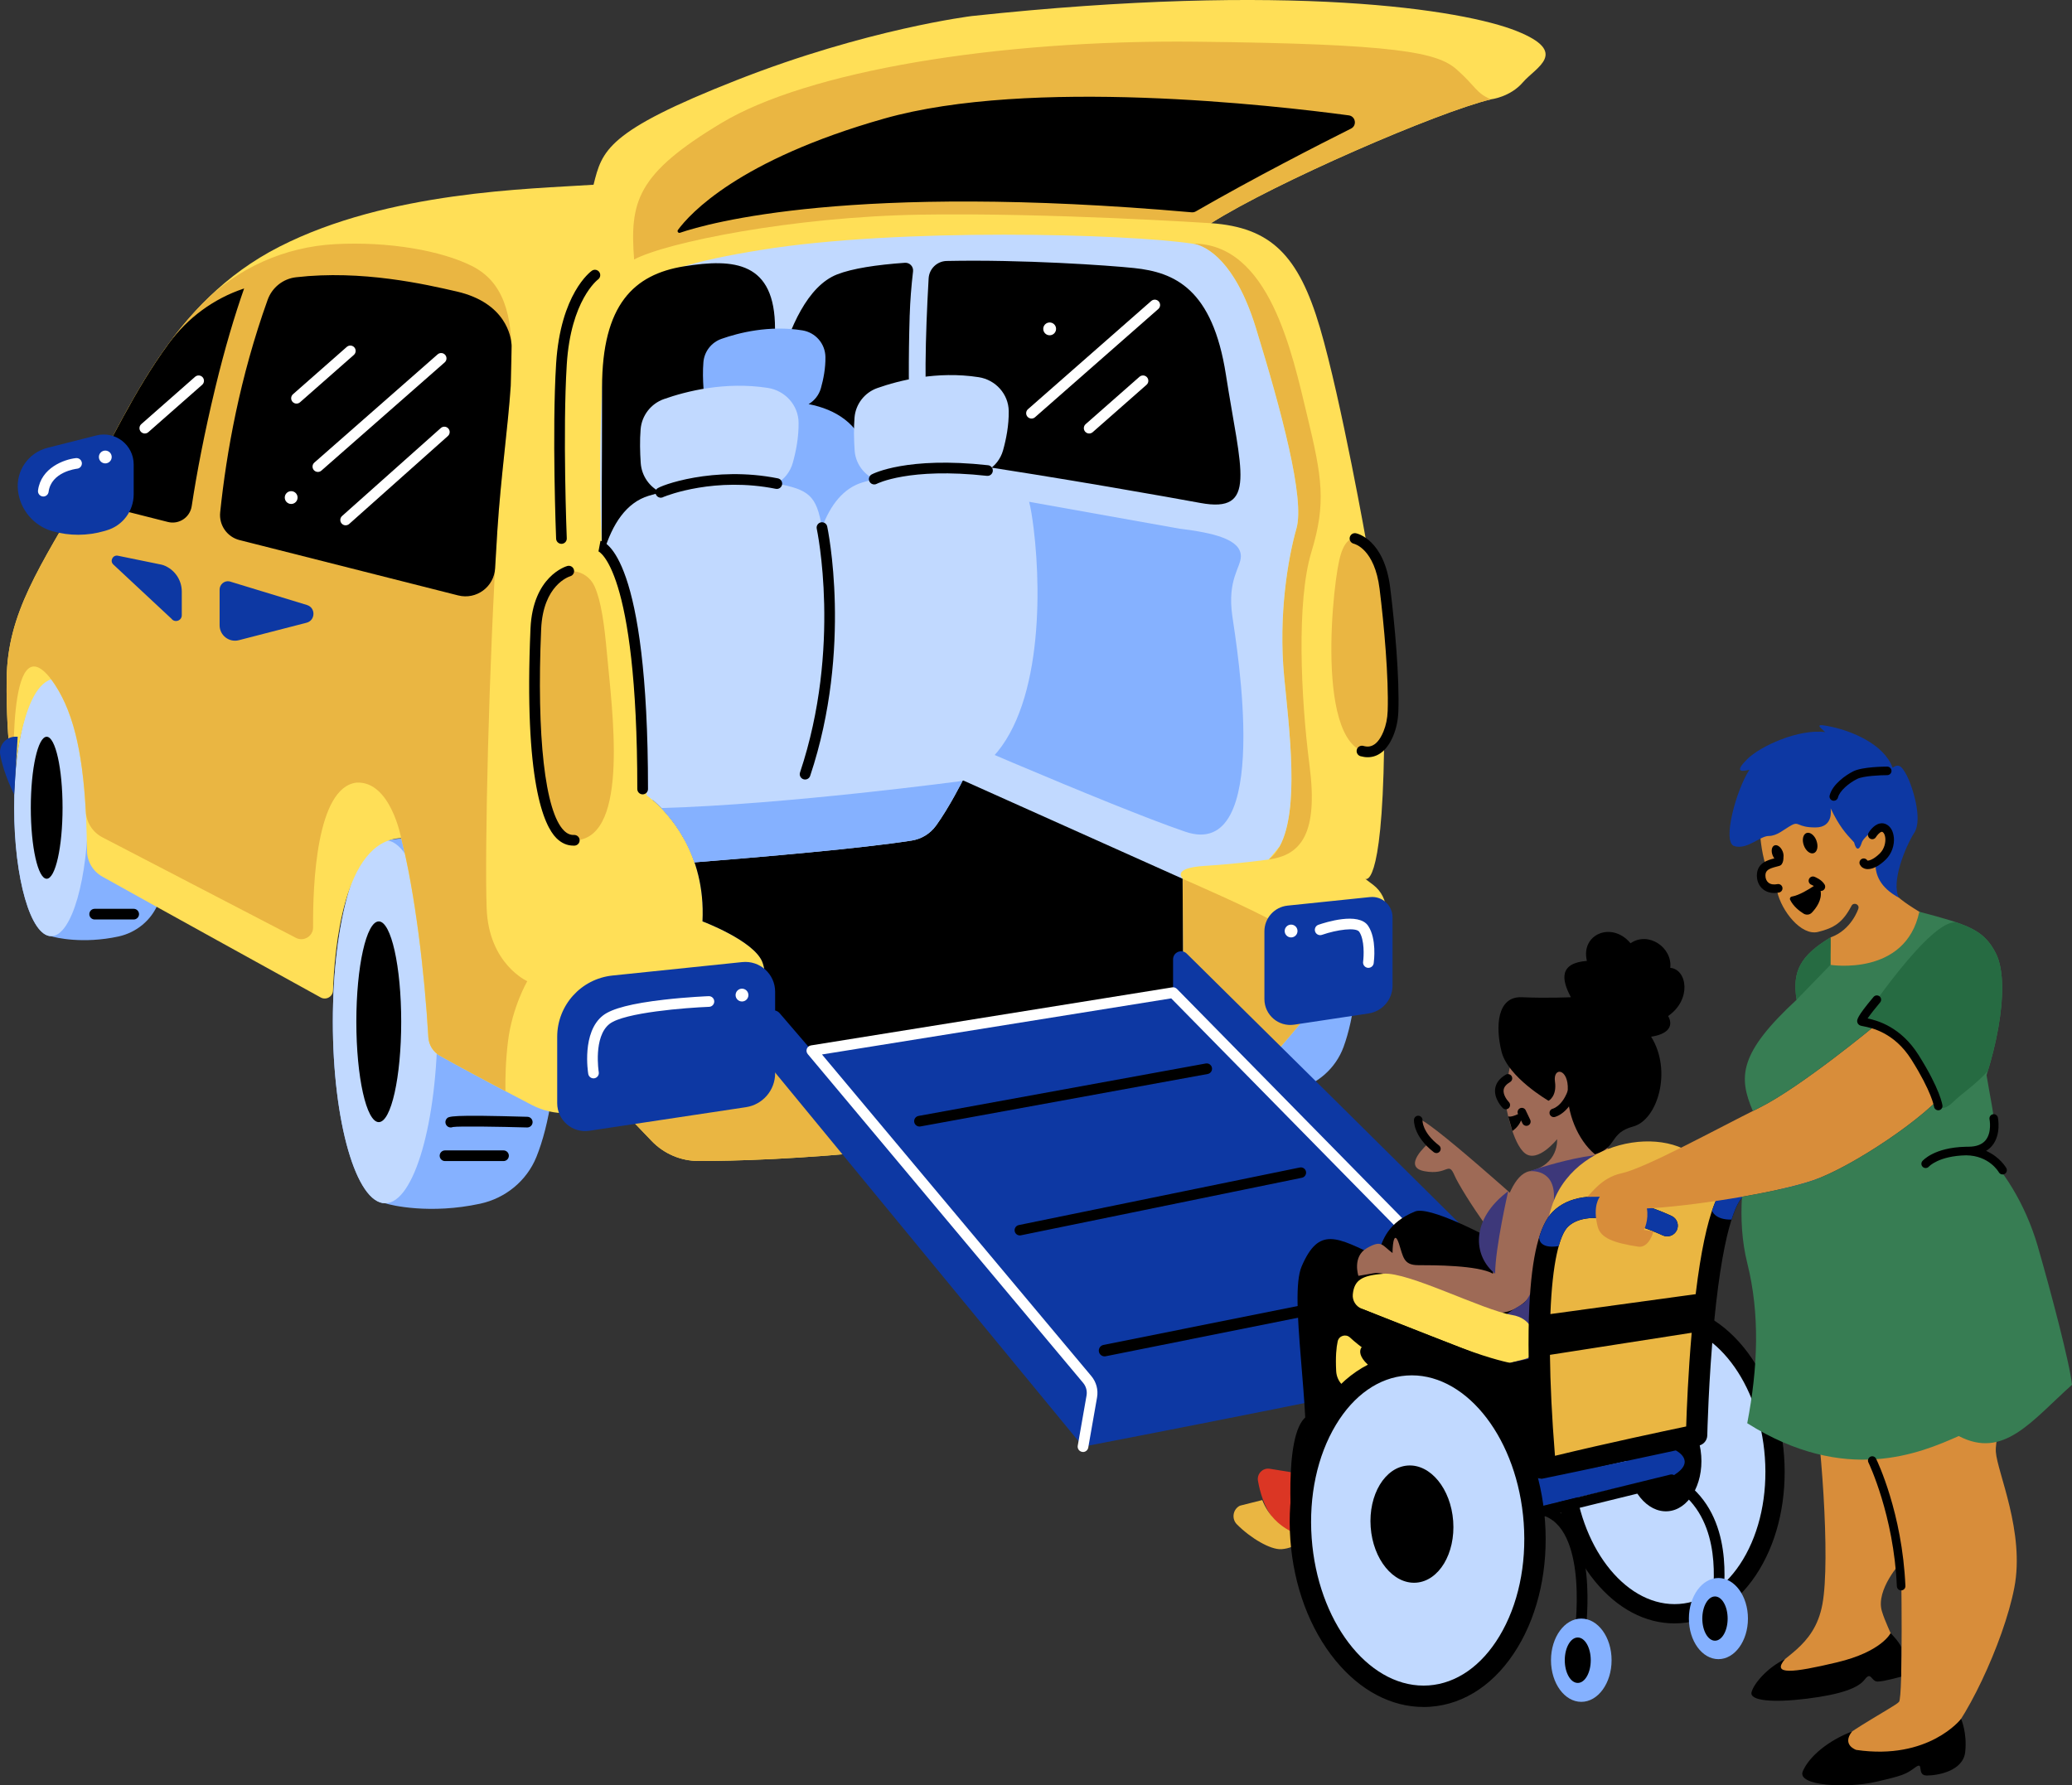 <svg width="340" height="293" viewBox="0 0 340 293" fill="none" xmlns="http://www.w3.org/2000/svg">
<rect x="0" y="0" width="340" height="293" fill="#333333" stroke="none"/>
<g clip-path="url(#clip0_8136_25994)">
<path d="M218.22 130.703C216.439 127.657 213.192 125.765 209.669 125.684C206.425 125.607 201.847 125.72 197.033 126.533C192.84 126.669 189.825 138.584 190.301 153.144C190.778 167.704 194.561 179.398 198.754 179.261C199.589 179.531 205.342 180.688 212.547 178.872C216.179 177.958 219.177 175.34 220.467 171.822C222.202 167.098 223.1 159.949 222.812 151.154C222.486 141.222 220.695 134.932 218.22 130.703Z" fill="#85B1FF"/>
<path d="M86.994 143.385C85.094 139.884 81.497 137.627 77.517 137.406C73.854 137.203 68.679 137.157 63.209 137.9C58.466 137.9 54.62 151.238 54.62 167.687C54.62 184.136 58.466 197.473 63.209 197.473C64.142 197.806 70.603 199.323 78.808 197.54C82.945 196.643 86.43 193.797 88.018 189.876C90.153 184.609 91.433 176.574 91.433 166.635C91.433 155.415 89.638 148.252 86.998 143.385H86.994Z" fill="#85B1FF"/>
<path d="M63.206 197.473C67.95 197.473 71.796 184.137 71.796 167.687C71.796 151.236 67.95 137.9 63.206 137.9C58.462 137.9 54.616 151.236 54.616 167.687C54.616 184.137 58.462 197.473 63.206 197.473Z" fill="#C1D9FF"/>
<path d="M62.154 184.157C64.187 184.157 65.835 176.783 65.835 167.687C65.835 158.59 64.187 151.217 62.154 151.217C60.121 151.217 58.473 158.59 58.473 167.687C58.473 176.783 60.121 184.157 62.154 184.157Z" fill="black"/>
<path d="M25.233 115.371C23.886 112.894 21.341 111.299 18.526 111.142C15.935 110.998 12.271 110.966 8.4 111.492C5.045 111.492 2.324 120.929 2.324 132.567C2.324 144.205 5.045 153.642 8.4 153.642C9.059 153.88 13.631 154.952 19.437 153.691C22.365 153.056 24.829 151.041 25.955 148.266C27.466 144.541 28.37 138.854 28.37 131.824C28.37 123.883 27.101 118.816 25.233 115.375V115.371Z" fill="#85B1FF"/>
<path d="M8.404 153.638C11.759 153.638 14.48 144.203 14.48 132.563C14.48 120.924 11.759 111.489 8.404 111.489C5.048 111.489 2.328 120.924 2.328 132.563C2.328 144.203 5.048 153.638 8.404 153.638Z" fill="#C1D9FF"/>
<path d="M7.661 144.215C9.099 144.215 10.265 138.998 10.265 132.563C10.265 126.128 9.099 120.912 7.661 120.912C6.222 120.912 5.056 126.128 5.056 132.563C5.056 138.998 6.222 144.215 7.661 144.215Z" fill="black"/>
<path d="M114.639 190.538C126.135 190.535 158.218 189.445 201.366 179.097C202.874 178.736 204.266 177.979 205.37 176.889C209.602 172.708 213.588 167.687 213.588 167.687L223.145 165.756C225.659 165.248 227.465 163.04 227.465 160.479V149.51C227.465 147.825 226.672 146.234 225.33 145.217L224.008 144.219C224.008 144.219 226.767 146.311 227.118 122.832C229.572 119.328 228.871 92.345 224.313 89.541C224.313 89.541 220.106 65.712 216.6 53.798C213.094 41.883 208.536 37.328 198.719 36.627C209.237 29.969 235.883 18.404 244.648 16.302C244.648 16.302 247.803 15.951 249.907 13.498C252.01 11.045 257.62 8.592 248.855 5.088C240.09 1.584 211.691 -2.972 159.452 2.635C159.452 2.635 142.273 4.738 120.886 13.148C99.5 21.558 98.799 24.712 97.396 30.319C86.878 31.02 63.739 31.37 45.858 40.481C27.978 49.593 21.316 67.114 13.954 80.08C6.591 93.046 1.21 100.496 1.09 111.489C0.971 122.482 2.324 128.614 2.324 128.614C2.324 128.614 3.208 113.111 8.4 111.489C12.611 117.194 14.108 125.863 14.276 139.628C14.297 141.387 15.255 143.003 16.79 143.861C25.538 148.757 46.146 160.125 52.625 163.699C53.519 164.19 54.613 163.569 54.648 162.55C54.865 156.088 56.317 137.883 65.832 137.55C68.069 146.325 69.681 159.55 70.284 170.217C70.358 171.492 71.07 172.638 72.181 173.262C76.96 175.946 83.607 179.437 87.296 181.357C89.087 182.289 91.089 182.745 93.108 182.685L102.294 182.401L106.922 187.237C108.934 189.34 111.722 190.535 114.635 190.531V190.538H114.639Z" fill="#FFDF57"/>
<path d="M2.324 128.614C2.324 128.614 0.975 122.482 1.09 111.489C1.206 100.496 6.584 93.046 13.947 80.08C19.241 70.758 24.174 59.086 33.17 49.877C38.944 43.968 46.745 40.506 54.998 40.068C63.893 39.595 72.437 41.154 77.405 43.635C87.923 48.892 83.015 65.362 81.612 87.088C80.21 108.815 79.509 140.003 79.859 149.114C80.21 158.225 86.521 161.029 86.521 161.029C86.521 161.029 84.067 165.234 83.365 170.841C82.959 174.096 82.906 177.113 82.934 179.072C79.488 177.254 75.41 175.074 72.181 173.262C71.073 172.638 70.362 171.496 70.288 170.228C69.681 159.557 68.072 146.328 65.835 137.554C65.835 137.554 64.082 128.092 58.473 128.442C51.913 129.262 51.321 145.2 51.377 152.188C51.387 153.642 49.848 154.588 48.558 153.915L16.801 137.413C15.205 136.586 14.175 134.974 14.08 133.18C13.54 123.067 11.917 116.248 8.404 111.489C0.975 101.806 2.328 128.614 2.328 128.614H2.324ZM195.616 39.984C195.616 39.984 201.868 40.131 206.075 53.798C210.282 67.465 214.139 81.832 212.736 86.738C211.334 91.644 209.756 101.018 210.72 111.047C211.684 121.08 213.788 136.849 208.178 141.054C213.437 140.354 216.337 136.902 214.889 125.664C213.437 114.422 212.736 98.653 215.19 90.593C217.645 82.533 216.943 78.328 214.489 68.165C212.035 58.003 208.301 39.833 195.616 39.984ZM97.554 96.214C96.264 93.358 92.414 92.835 90.423 95.26C89.154 96.806 87.923 99.311 87.923 103.212C87.923 111.271 85.809 138.605 94.578 137.904C103.346 137.203 100.404 116.244 99.598 107.273C99.16 102.416 98.651 98.649 97.554 96.214ZM219.748 91.998C218.388 98.123 215.702 127.041 227.104 123.26C227.104 123.116 227.107 122.979 227.111 122.836C229.565 119.331 228.864 92.348 224.306 89.545C224.306 89.545 221.151 85.69 219.748 91.998ZM208.897 151.22C206.11 149.468 194.053 144.222 194.053 144.222L194.151 162.434L125.304 173.732C125.304 173.732 127.187 176.451 125.826 179.076C124.462 181.701 102.298 182.408 102.298 182.408L106.926 187.244C108.938 189.35 111.725 190.542 114.639 190.538C126.135 190.535 158.218 189.445 201.366 179.097C202.874 178.736 204.266 177.979 205.37 176.889C209.602 172.709 213.588 167.687 213.588 167.687C204.269 169.789 211.688 152.969 208.901 151.217H208.897V151.22ZM239.031 11.399C235.876 8.596 229.214 7.194 196.258 6.844C163.302 6.493 132.449 11.75 118.425 20.16C104.401 28.57 103.349 33.126 104.051 42.588C109.31 39.784 129.995 35.579 151.031 35.229C172.067 34.878 198.712 36.63 198.712 36.63C209.23 29.972 235.876 18.408 244.641 16.305C242.186 15.254 242.186 14.203 239.031 11.399Z" fill="#EAB642"/>
<path d="M210.72 111.047C209.756 101.014 211.334 91.644 212.736 86.738C214.139 81.832 210.282 67.465 206.075 53.798C202.671 42.742 197.93 40.534 196.244 40.093C196.037 40.054 195.834 40.015 195.616 39.984C185.039 38.379 147.525 37.328 124.774 41.035C103.129 44.56 99.493 48.191 98.792 63.61C98.09 79.029 98.792 90.519 98.792 90.519C98.792 90.519 102.999 91.994 104.401 104.259C105.804 116.524 106.154 130.542 106.154 130.542C106.154 130.542 115.971 137.2 115.27 151.217C115.27 151.217 123.684 154.371 125.087 157.875C126.489 161.379 125.307 173.728 125.307 173.728L194.154 162.43L194.056 144.219C194.154 144.208 192.051 142.456 197.66 142.106C203.27 141.755 208.178 141.054 208.178 141.054L209.97 138.906C213.269 132.907 211.562 119.797 210.72 111.047Z" fill="#C1D9FF"/>
<path d="M39.309 88.637C37.265 88.119 35.912 86.181 36.129 84.085C37.156 74.196 39.362 61.91 43.919 49.204C44.642 47.189 46.44 45.748 48.568 45.503C59.36 44.255 69.822 46.66 74.951 47.84C83.05 49.708 83.86 55.304 83.94 56.531C83.94 56.612 83.947 56.692 83.951 56.773L83.807 63.333C83.362 70.082 82.191 78.138 81.612 87.085C81.483 89.072 81.363 91.139 81.244 93.259C81.076 96.322 78.155 98.47 75.182 97.717L39.309 88.634V88.637ZM39.972 47.371C35.056 49.011 30.779 52.179 27.711 56.352C21.954 64.177 18.059 72.84 13.947 80.083C13.586 80.718 13.232 81.338 12.881 81.948L27.55 85.662C29.363 86.121 31.175 84.919 31.456 83.073C32.287 77.616 33.517 71.144 35.333 63.613C36.89 57.155 38.499 51.79 40.059 47.343C40.031 47.353 40.003 47.36 39.972 47.371ZM201.166 61.511C198.968 47.385 192.752 44.69 186.091 43.989C181.929 43.551 167.772 42.566 155.343 42.829C153.758 42.864 152.468 44.115 152.381 45.699C151.823 55.515 151.627 64.657 152.304 71.337C152.538 73.642 154.323 75.486 156.619 75.826C174.191 78.426 192.749 81.762 196.959 82.54C206.425 84.292 203.621 77.283 201.166 61.514V61.511ZM149.278 51.695C149.348 49.407 149.537 47.003 149.825 44.532C149.916 43.747 149.271 43.071 148.482 43.127C143.844 43.457 139.868 44.052 137.358 45.037C132.512 46.94 129.55 53.791 127.786 60.242C127.544 58.304 127.334 56.272 127.19 54.148C127.187 54.081 127.176 54.015 127.176 53.948C127.19 42.934 120.459 42.381 112.223 43.712C104.051 45.037 98.792 49.943 98.792 63.61C98.792 77.276 98.672 88.353 98.774 90.228C104.889 89.909 114.446 89.31 122.702 88.378C131.299 87.404 131.285 82.095 129.802 72.949C133.701 73.029 138.798 73.488 144.447 74.168C147.101 74.487 149.401 72.353 149.295 69.683C149.11 64.966 149.053 59.016 149.274 51.695H149.278ZM111.589 38.2C116.199 36.627 139.798 29.927 195.543 34.843C195.778 34.864 196.013 34.812 196.219 34.696C205.731 29.208 216.414 23.748 221.69 21.106C222.704 20.598 222.451 19.088 221.329 18.934C209.058 17.283 168.957 12.693 145.099 19.459C121.205 26.233 113.194 35.085 111.245 37.738C111.07 37.976 111.308 38.298 111.589 38.204V38.2ZM155.753 127.048L107.094 131.277C109.53 133.362 115.834 139.88 115.27 151.213C115.27 151.213 123.684 154.367 125.087 157.871C126.489 161.376 125.307 173.725 125.307 173.725L194.154 162.427L194.056 144.215L155.753 127.051V127.048Z" fill="black"/>
<path d="M134.781 78.629C134.665 77.42 135.734 76.435 136.93 76.649L193.558 86.766C199.059 87.439 203.617 88.49 203.617 91.294C203.617 93.14 201.356 95.092 202.215 101.106C202.916 106.012 208.876 141.405 194.502 136.499C182.21 132.304 149.667 118.115 140.492 114.092C138.988 113.434 137.957 112.011 137.803 110.374L134.777 78.629H134.781Z" fill="#85B1FF"/>
<path d="M142.182 73.905C140.741 69.599 137.266 67.202 132.684 66.322C133.652 65.754 134.388 64.829 134.707 63.701C135.114 62.257 135.475 60.438 135.447 58.588C135.415 56.401 133.823 54.562 131.664 54.218C126.208 53.342 121.209 54.618 118.383 55.613C116.728 56.198 115.568 57.694 115.424 59.443C115.308 60.834 115.343 62.338 115.438 63.704C115.554 65.376 116.57 66.767 117.98 67.436C117.475 67.573 116.967 67.717 116.458 67.867C104.668 71.424 110.884 107.091 111.189 107.792C114.116 114.478 128.947 113.721 136.509 107.792C144.071 101.862 145.074 82.533 142.185 73.905H142.182Z" fill="#85B1FF"/>
<path d="M153.587 135.511C155.774 132.483 157.941 128.159 157.941 128.159C159.077 127.409 160.188 126.61 161.254 125.772C170.808 118.28 171.025 98.151 169.613 86.742C168.694 79.32 167.828 78.335 162.036 77.224C163.256 76.506 164.192 75.335 164.592 73.912C165.104 72.09 165.56 69.791 165.525 67.451C165.482 64.661 163.365 62.334 160.606 61.903C153.769 60.842 147.511 62.436 143.963 63.687C141.873 64.423 140.404 66.322 140.222 68.526C140.078 70.285 140.124 72.185 140.239 73.909C140.383 76.022 141.67 77.778 143.451 78.626C142.813 78.797 142.171 78.98 141.526 79.172C138.395 80.118 136.274 82.852 134.875 86.587C133.992 81.261 132.67 80.36 127.467 79.362C128.719 78.626 129.676 77.427 130.086 75.969C130.612 74.102 131.078 71.747 131.043 69.346C131.001 66.487 128.831 64.104 126.005 63.662C119 62.573 112.588 64.209 108.952 65.492C106.81 66.245 105.306 68.19 105.12 70.454C104.973 72.255 105.018 74.203 105.137 75.969C105.285 78.135 106.603 79.936 108.43 80.802C107.774 80.977 107.118 81.163 106.456 81.362C102.788 82.47 100.471 85.971 99.069 90.659C100.033 91.238 103.213 93.904 104.398 104.256C105.8 116.521 106.151 130.538 106.151 130.538C106.151 130.538 111.41 134.112 113.952 141.524C125.167 140.634 141.572 139.215 149.611 137.943C151.206 137.69 152.637 136.814 153.583 135.507L153.587 135.511Z" fill="#C1D9FF"/>
<path d="M113.955 141.528C125.171 140.637 141.575 139.218 149.614 137.946C151.21 137.694 152.64 136.818 153.587 135.511C155.774 132.483 157.941 128.159 157.941 128.159C157.941 128.159 128.817 132.059 108.496 132.609C110.228 134.396 112.525 137.354 113.959 141.531L113.955 141.528Z" fill="#85B1FF"/>
<path d="M251.467 212.71C237.755 199.019 203.775 165.42 194.733 156.501C193.902 155.681 192.493 156.27 192.493 157.44V162.903L133.22 172.432L127.933 166.278C127.155 165.374 125.672 165.886 125.619 167.074L125.311 173.732L177.715 237.419C177.715 237.419 235.813 226.278 252.708 221.944V215.699C252.708 214.578 252.266 213.505 251.47 212.713L251.467 212.71Z" fill="#0D38A3"/>
<path d="M17.484 87.046L17.109 87.155C14.347 87.954 11.415 87.968 8.646 87.19C5.553 86.325 3.296 83.668 2.945 80.476C2.591 77.266 4.659 74.287 7.79 73.495L15.816 71.463C18.922 70.678 21.937 73.022 21.937 76.225V81.124C21.937 83.868 20.121 86.282 17.484 87.043V87.046ZM18.599 92.646L28.132 101.537C28.675 102.262 29.829 101.876 29.829 100.972V97.083C29.829 95.138 28.609 93.41 26.793 92.748C26.684 92.709 26.572 92.678 26.456 92.657L19.346 91.202C18.512 91.031 17.975 92.064 18.599 92.646ZM50.37 99.29L37.654 95.411H37.637C36.799 95.253 36.035 95.926 36.035 96.774V102.616C36.035 104.27 37.595 105.479 39.197 105.065L50.304 102.199C51.78 101.817 51.825 99.735 50.367 99.29H50.37ZM127.194 162.756C127.194 159.855 124.683 157.591 121.794 157.892L100.513 160.097C95.352 160.633 91.433 164.978 91.433 170.161V181.049C91.433 183.849 93.925 185.997 96.699 185.576L122.404 181.704C125.157 181.29 127.194 178.925 127.194 176.143V162.756ZM224.811 147.222L211.288 148.624C209.125 148.848 207.481 150.67 207.481 152.846V163.965C207.481 166.562 209.791 168.549 212.361 168.163L224.569 166.324C226.834 165.984 228.506 164.039 228.506 161.751V150.554C228.506 148.568 226.788 147.019 224.811 147.225V147.222ZM2.903 120.912L2.324 130.366C2.324 130.366 0.68 127.261 0.046 123.915C-0.249 122.355 0.943 120.908 2.531 120.901H2.822" fill="#0D38A3"/>
<path d="M92.13 89.251C91.664 89.251 91.275 88.882 91.254 88.409C91.247 88.234 90.56 70.829 91.254 59.699C91.972 48.198 96.906 44.585 97.116 44.434C97.512 44.154 98.059 44.248 98.336 44.645C98.613 45.037 98.522 45.58 98.133 45.864C98.073 45.91 93.662 49.256 93.003 59.811C92.313 70.85 92.996 88.168 93.003 88.343C93.024 88.826 92.646 89.233 92.162 89.254H92.13V89.251Z" fill="black"/>
<path d="M94.09 138.78C93.059 138.78 92.123 138.367 91.306 137.554C89.248 135.504 85.956 128.309 87.05 103.17C87.425 94.573 92.863 92.951 93.094 92.888C93.561 92.755 94.044 93.028 94.174 93.494C94.304 93.957 94.034 94.44 93.571 94.573C93.371 94.633 89.115 95.996 88.8 103.247C88.035 120.856 89.434 133.215 92.544 136.313C93.056 136.821 93.599 137.056 94.195 137.028C94.683 137.01 95.089 137.378 95.114 137.862C95.138 138.346 94.763 138.756 94.279 138.78C94.216 138.78 94.153 138.784 94.094 138.784L94.09 138.78Z" fill="black"/>
<path d="M105.453 130.366C104.969 130.366 104.577 129.974 104.577 129.49C104.577 93.126 98.21 90.477 98.147 90.456C98.189 90.47 98.21 90.47 98.21 90.47L98.536 88.749C99.335 88.9 106.333 91.318 106.333 129.49C106.333 129.974 105.94 130.366 105.457 130.366H105.453Z" fill="black"/>
<path d="M224.429 124.272C224.05 124.272 223.657 124.216 223.254 124.104C222.788 123.974 222.514 123.491 222.644 123.025C222.774 122.559 223.258 122.285 223.724 122.415C224.239 122.559 225.81 122.993 227.016 120.05C227.43 119.037 227.665 117.909 227.707 116.696C227.896 111.275 227.111 102.511 226.381 96.652C225.565 90.095 222.29 89.264 222.15 89.233C221.683 89.124 221.382 88.662 221.484 88.192C221.585 87.723 222.034 87.421 222.507 87.516C222.697 87.554 227.135 88.532 228.12 96.434C228.895 102.64 229.653 111.24 229.46 116.756C229.411 118.175 229.134 119.506 228.639 120.712C227.686 123.042 226.217 124.272 224.436 124.272H224.429Z" fill="black"/>
<path d="M143.454 79.505C143.139 79.505 142.837 79.337 142.68 79.039C142.452 78.611 142.616 78.082 143.044 77.855C143.276 77.732 148.833 74.879 162.134 76.351C162.615 76.404 162.962 76.838 162.909 77.318C162.856 77.798 162.422 78.149 161.941 78.093C149.173 76.681 143.917 79.375 143.868 79.403C143.738 79.474 143.595 79.505 143.458 79.505H143.454Z" fill="black"/>
<path d="M108.433 81.681C108.395 81.681 108.353 81.681 108.314 81.674C107.998 81.632 107.728 81.418 107.613 81.121C107.497 80.823 107.557 80.483 107.764 80.237C108.223 79.694 117.146 76.404 127.646 78.506C128.119 78.601 128.428 79.064 128.333 79.537C128.238 80.01 127.776 80.318 127.302 80.223C117.391 78.24 109.538 81.282 108.91 81.541C108.77 81.632 108.608 81.681 108.433 81.681Z" fill="black"/>
<path d="M132.109 127.927C132.018 127.927 131.923 127.913 131.832 127.882C131.373 127.727 131.124 127.233 131.278 126.774C138.143 106.229 134.065 86.966 134.023 86.773C133.922 86.3 134.22 85.834 134.693 85.729C135.166 85.627 135.633 85.925 135.738 86.398C135.78 86.594 139.959 106.33 132.943 127.328C132.821 127.696 132.481 127.927 132.113 127.927H132.109Z" fill="black"/>
<path d="M21.937 150.901H15.535C15.051 150.901 14.659 150.509 14.659 150.025C14.659 149.542 15.051 149.149 15.535 149.149H21.937C22.421 149.149 22.813 149.542 22.813 150.025C22.813 150.509 22.421 150.901 21.937 150.901Z" fill="black"/>
<path d="M73.966 185.033C73.773 185.033 73.577 184.97 73.415 184.84C73.04 184.535 72.981 183.985 73.282 183.607C73.619 183.193 73.84 182.92 86.542 183.281C87.026 183.295 87.408 183.698 87.394 184.182C87.38 184.665 86.977 185.044 86.493 185.033C81.977 184.903 75.323 184.798 74.316 184.959C74.204 185.009 74.085 185.033 73.962 185.033H73.966Z" fill="black"/>
<path d="M82.622 190.549H73.023C72.539 190.549 72.146 190.156 72.146 189.673C72.146 189.189 72.539 188.797 73.023 188.797H82.622C83.106 188.797 83.499 189.189 83.499 189.673C83.499 190.156 83.106 190.549 82.622 190.549Z" fill="black"/>
<path d="M150.884 184.879C150.47 184.879 150.098 184.584 150.021 184.16C149.933 183.684 150.249 183.228 150.726 183.141L197.853 174.534C198.33 174.447 198.786 174.762 198.873 175.239C198.961 175.715 198.646 176.171 198.169 176.258L151.041 184.865C150.989 184.875 150.936 184.879 150.884 184.879Z" fill="black"/>
<path d="M167.344 202.751C166.945 202.751 166.587 202.47 166.506 202.064C166.412 201.601 166.71 201.146 167.176 201.051L213.29 191.603C213.756 191.509 214.209 191.807 214.303 192.273C214.398 192.735 214.1 193.191 213.634 193.286L167.52 202.733C167.46 202.744 167.404 202.751 167.348 202.751H167.344Z" fill="black"/>
<path d="M181.252 222.599C180.811 222.599 180.414 222.287 180.323 221.838C180.222 221.327 180.555 220.826 181.067 220.724L233.162 210.281C233.677 210.176 234.175 210.509 234.277 211.024C234.379 211.536 234.046 212.037 233.534 212.139L181.438 222.581C181.375 222.595 181.312 222.599 181.252 222.599Z" fill="black"/>
<path d="M47.78 82.708C48.361 82.708 48.831 82.237 48.831 81.657C48.831 81.076 48.361 80.606 47.78 80.606C47.199 80.606 46.728 81.076 46.728 81.657C46.728 82.237 47.199 82.708 47.78 82.708Z" fill="white"/>
<path d="M172.242 55.024C172.823 55.024 173.294 54.553 173.294 53.973C173.294 53.392 172.823 52.922 172.242 52.922C171.661 52.922 171.19 53.392 171.19 53.973C171.19 54.553 171.661 55.024 172.242 55.024Z" fill="white"/>
<path d="M17.277 76.05C17.858 76.05 18.329 75.579 18.329 74.999C18.329 74.418 17.858 73.947 17.277 73.947C16.697 73.947 16.226 74.418 16.226 74.999C16.226 75.579 16.697 76.05 17.277 76.05Z" fill="white"/>
<path d="M121.756 164.358C122.337 164.358 122.808 163.887 122.808 163.306C122.808 162.726 122.337 162.255 121.756 162.255C121.175 162.255 120.704 162.726 120.704 163.306C120.704 163.887 121.175 164.358 121.756 164.358Z" fill="white"/>
<path d="M211.86 153.845C212.441 153.845 212.911 153.374 212.911 152.793C212.911 152.213 212.441 151.742 211.86 151.742C211.279 151.742 210.808 152.213 210.808 152.793C210.808 153.374 211.279 153.845 211.86 153.845Z" fill="white"/>
<path d="M52.162 77.452C51.92 77.452 51.678 77.35 51.503 77.154C51.184 76.789 51.219 76.236 51.584 75.917L71.81 58.157C72.174 57.838 72.728 57.873 73.047 58.238C73.366 58.602 73.331 59.156 72.967 59.475L52.74 77.234C52.576 77.382 52.369 77.452 52.162 77.452Z" fill="white"/>
<path d="M56.72 86.212C56.478 86.212 56.239 86.114 56.064 85.918C55.742 85.557 55.773 85.003 56.134 84.681L72.329 70.25C72.69 69.928 73.244 69.959 73.566 70.32C73.889 70.681 73.857 71.235 73.496 71.557L57.302 85.988C57.133 86.135 56.927 86.209 56.72 86.209V86.212Z" fill="white"/>
<path d="M48.656 66.238C48.414 66.238 48.172 66.136 47.997 65.94C47.678 65.576 47.713 65.022 48.074 64.703L56.906 56.931C57.27 56.612 57.824 56.647 58.143 57.008C58.462 57.372 58.427 57.926 58.066 58.245L49.234 66.017C49.066 66.164 48.863 66.234 48.656 66.234V66.238Z" fill="white"/>
<path d="M169.262 68.691C169.02 68.691 168.778 68.589 168.603 68.393C168.284 68.028 168.319 67.475 168.683 67.156L188.909 49.396C189.274 49.077 189.828 49.112 190.147 49.477C190.466 49.841 190.431 50.395 190.066 50.714L169.84 68.474C169.676 68.621 169.469 68.691 169.262 68.691Z" fill="white"/>
<path d="M178.728 71.144C178.486 71.144 178.244 71.042 178.069 70.846C177.75 70.482 177.785 69.928 178.146 69.609L186.978 61.837C187.342 61.518 187.896 61.553 188.215 61.914C188.534 62.278 188.499 62.832 188.138 63.151L179.307 70.923C179.138 71.07 178.935 71.14 178.728 71.14V71.144Z" fill="white"/>
<path d="M23.764 71.144C23.522 71.144 23.28 71.042 23.104 70.846C22.785 70.482 22.82 69.928 23.181 69.609L32.013 61.837C32.378 61.518 32.932 61.553 33.251 61.914C33.57 62.278 33.535 62.832 33.174 63.151L24.342 70.923C24.174 71.07 23.97 71.14 23.764 71.14V71.144Z" fill="white"/>
<path d="M7.11 81.481C7.072 81.481 7.033 81.481 6.994 81.475C6.514 81.411 6.178 80.973 6.237 80.493C6.721 76.765 10.525 75.388 12.467 75.181C12.948 75.135 13.379 75.479 13.431 75.959C13.484 76.439 13.133 76.87 12.653 76.922C12.474 76.944 8.4 77.438 7.973 80.721C7.916 81.163 7.538 81.485 7.103 81.485H7.11V81.481Z" fill="white"/>
<path d="M97.389 176.973C96.969 176.973 96.597 176.668 96.527 176.241C96.481 175.964 95.429 169.386 98.956 166.646C100.415 165.514 103.696 164.666 108.994 164.06C112.798 163.622 116.258 163.485 116.293 163.485C116.781 163.471 117.184 163.843 117.202 164.326C117.219 164.81 116.844 165.216 116.36 165.234C112.633 165.378 102.434 166.159 100.029 168.03C97.326 170.133 98.241 175.897 98.252 175.957C98.329 176.434 98.006 176.886 97.529 176.963C97.48 176.97 97.431 176.973 97.386 176.973H97.389Z" fill="white"/>
<path d="M224.544 158.838C224.506 158.838 224.464 158.838 224.425 158.831C223.945 158.765 223.612 158.323 223.675 157.843C223.798 156.925 223.931 154.248 223.047 152.927C222.525 152.145 219.398 152.562 216.919 153.424C216.463 153.582 215.962 153.34 215.804 152.885C215.646 152.429 215.885 151.928 216.344 151.77C217.434 151.392 222.949 149.615 224.509 151.952C225.915 154.062 225.47 157.671 225.414 158.078C225.354 158.516 224.979 158.835 224.548 158.835H224.544V158.838Z" fill="white"/>
<path d="M177.711 238.288C177.662 238.288 177.61 238.284 177.561 238.274C177.084 238.189 176.765 237.737 176.849 237.261L178.293 229.029C178.423 228.286 178.22 227.529 177.736 226.951L132.547 172.992C132.344 172.75 132.288 172.418 132.396 172.123C132.505 171.829 132.768 171.615 133.08 171.566L192.356 162.038C192.636 161.996 192.92 162.087 193.12 162.29L249.475 219.641C249.815 219.988 249.808 220.542 249.465 220.882C249.118 221.222 248.564 221.215 248.224 220.871L192.188 163.846L134.882 173.055L179.079 225.833C179.896 226.808 180.239 228.087 180.018 229.338L178.574 237.569C178.5 237.993 178.129 238.295 177.711 238.295V238.288Z" fill="white"/>
<path d="M206.425 243.025C207.046 246.589 209.15 252.9 216.242 252.14C219.937 252.533 225.708 253.191 227.574 249.049C234.712 248.222 234.473 248.611 234.298 245.293C234.123 241.974 234.298 237.412 234.298 237.412C234.298 237.412 223.857 237.051 222.679 238.288C222.63 238.34 222.585 238.393 222.542 238.445C221.887 239.283 220.737 239.528 219.853 238.932C217.539 237.373 214.433 235.8 213.083 237.422C211.092 239.819 214.135 241.978 214.135 241.978L208.364 241.045C207.207 240.86 206.222 241.869 206.422 243.025H206.425Z" fill="#DB3624"/>
<path d="M268.485 220.058C266.728 215.345 236.556 197.025 232.184 198.826C227.812 200.627 226.76 203.431 226.059 206.234C219.398 203.08 216.449 201.16 213.585 207.85C211.453 212.829 215.194 231.524 214.139 241.978C218.171 248.17 227.461 244.431 229.214 240.926C229.341 240.671 229.691 240.439 229.838 239.774C232.205 240.639 236.928 242.328 239.382 238.123C238.456 233.676 236.878 231.868 236.861 229.853C242.355 233.224 248.697 235.793 255.159 235.67C273.39 235.32 270.241 224.768 268.485 220.058Z" fill="black"/>
<path d="M252.704 200.158C252.704 200.158 232.72 182.055 232.72 183.807C232.72 185.559 234.298 187.724 234.298 187.724C234.298 187.724 229.916 191.516 233.772 192.217C237.629 192.918 237.629 190.465 238.681 192.918C239.732 195.371 247.796 207.986 250.601 207.636C253.406 207.285 257.613 204.594 252.704 200.158Z" fill="#9E6A56"/>
<path d="M244.991 209.037C244.991 209.037 246.043 193.268 250.952 192.217C255.86 191.166 255.509 186.96 255.509 186.96C255.509 186.96 252.361 190.903 250.254 189.284C248.147 187.661 247.095 181.354 247.095 181.354C247.095 181.354 244.287 178.55 247.446 176.973C247.8 172.418 253.055 160.328 263.924 164.533C274.792 168.738 267.822 180.674 264.625 183.106C261.427 185.538 262.413 189.21 267.899 190.538C273.39 191.866 273.039 202.029 270.585 211.49C268.131 220.952 254.521 220.472 253.613 219.659C252.704 218.846 252.704 210.26 252.704 210.26C252.704 210.26 249.686 217.332 243.238 214.991C236.791 212.654 228.036 208.508 225.47 208.946L222.904 209.384C222.904 209.384 221.852 206.23 224.306 204.829C226.76 203.427 226.743 204.342 228.503 205.638C228.52 203.672 228.864 202.025 229.565 204.128C230.266 206.23 230.266 207.632 232.72 207.632C235.175 207.632 242.537 207.632 244.991 209.034V209.037Z" fill="#9E6A56"/>
<path d="M247.484 195.493C247.484 195.493 245.342 204.832 245.342 209.037C241.734 206.153 241.212 200.172 247.484 195.493ZM250.951 192.217C250.951 192.217 255.471 191.607 254.962 197.168C254.454 202.73 252.003 212.801 249.724 214.073C247.445 215.345 246.324 216.431 246.324 216.431C246.324 216.431 246.043 217.097 244.29 220.602C242.537 224.106 257.963 229.713 268.832 223.405C279.701 217.097 268.832 222.704 270.585 211.49C272.338 200.277 270.827 193.766 267.899 190.538C264.972 187.311 250.951 192.217 250.951 192.217Z" fill="#3D387A"/>
<path d="M257.771 163.66C257.771 163.66 253.756 163.839 249.724 163.66C245.692 163.482 245.342 168.388 246.394 172.593C247.445 176.798 254.107 180.653 254.107 180.653C254.107 180.653 255.509 179.952 255.159 177.499C254.808 175.046 257.42 175.302 257.262 178.901C257.104 182.499 258.805 187.01 261.715 189.438C265.431 188.338 264.008 185.948 267.998 184.875C271.987 183.803 274.442 175.743 270.936 170.136C273.39 169.786 274.771 168.598 273.73 166.741C277.607 164.074 276.875 159.098 274.08 158.835C274.452 155.506 270.494 152.78 267.559 154.802C264.495 151.133 259.331 153.316 260.4 157.696C255.877 158.05 256.175 160.678 257.771 163.657V163.66Z" fill="black"/>
<path d="M258.594 176.279C258.212 176.22 257.855 176.483 257.795 176.865C257.115 181.284 254.913 181.921 254.801 181.953C254.429 182.04 254.194 182.412 254.279 182.787C254.352 183.113 254.64 183.334 254.962 183.334C255.015 183.334 255.064 183.327 255.116 183.316C255.246 183.288 258.342 182.531 259.18 177.075C259.24 176.693 258.977 176.335 258.594 176.276V176.279Z" fill="black"/>
<path d="M250.359 182.216C250.194 181.865 249.773 181.718 249.423 181.883C249.072 182.051 248.925 182.468 249.093 182.818L249.104 182.839C247.856 183.432 247.484 183.207 247.484 183.207L248.171 185.618C248.171 185.618 249.184 184.963 249.595 183.877L249.83 184.367C249.949 184.62 250.201 184.767 250.464 184.767C250.566 184.767 250.667 184.746 250.766 184.7C251.116 184.532 251.263 184.115 251.095 183.765L250.355 182.216H250.359Z" fill="black"/>
<path d="M247.593 180.859C247.319 180.583 246.629 179.686 246.734 178.876C246.797 178.392 247.154 177.954 247.8 177.576C248.133 177.38 248.245 176.949 248.048 176.616C247.852 176.283 247.424 176.171 247.088 176.367C246.05 176.977 245.461 177.762 245.342 178.704C245.132 180.362 246.537 181.788 246.597 181.848C246.734 181.984 246.913 182.051 247.091 182.051C247.27 182.051 247.449 181.984 247.586 181.848C247.859 181.574 247.859 181.133 247.589 180.856H247.593V180.859Z" fill="black"/>
<path d="M236.132 187.984C233.376 185.843 233.418 183.95 233.421 183.852C233.446 183.47 233.159 183.137 232.776 183.109C232.387 183.081 232.054 183.369 232.023 183.754C232.016 183.863 231.858 186.438 235.273 189.091C235.402 189.189 235.553 189.238 235.704 189.238C235.914 189.238 236.121 189.144 236.258 188.968C236.496 188.664 236.44 188.222 236.135 187.984H236.132Z" fill="black"/>
<path d="M275.69 264.782C285.229 264.095 292.17 252.564 291.195 239.026C290.219 225.488 281.696 215.071 272.157 215.757C262.618 216.444 255.676 227.975 256.652 241.513C257.628 255.051 266.151 265.468 275.69 264.782Z" fill="#C1D9FF"/>
<path d="M274.768 266.424C269.989 266.424 265.389 263.999 261.718 259.51C257.918 254.863 255.555 248.524 255.061 241.652C254.566 234.783 255.997 228.167 259.092 223.027C262.293 217.711 266.886 214.578 272.029 214.206C277.169 213.835 282.165 216.281 286.095 221.085C289.896 225.732 292.259 232.071 292.753 238.943C293.248 245.811 291.817 252.427 288.721 257.568C285.521 262.884 280.928 266.017 275.784 266.389C275.444 266.413 275.104 266.424 274.768 266.424ZM273.039 217.332C272.78 217.332 272.52 217.343 272.257 217.36C268.173 217.655 264.46 220.244 261.803 224.656C259.04 229.243 257.767 235.2 258.216 241.424C259.099 253.689 266.444 263.259 274.778 263.259C275.038 263.259 275.297 263.249 275.56 263.231C279.644 262.937 283.357 260.347 286.015 255.935C288.778 251.348 290.05 245.391 289.601 239.167C288.718 226.902 281.373 217.332 273.039 217.332Z" fill="black"/>
<path d="M273.674 248.018C277.048 247.775 279.504 243.697 279.159 238.91C278.814 234.123 275.799 230.439 272.425 230.682C269.051 230.925 266.595 235.002 266.94 239.79C267.285 244.577 270.3 248.261 273.674 248.018Z" fill="black"/>
<path d="M253.613 241.081C253.613 241.081 227.195 233.574 220.369 227.386C219.699 226.78 219.303 225.925 219.257 225.024C219.135 222.676 219.282 221.134 219.506 220.128C219.71 219.207 220.839 218.863 221.529 219.505C224.303 222.087 232.675 228.307 252.705 233.196C261.119 232.891 278.4 228.237 278.4 228.237L276.896 235.323L253.613 241.084V241.081Z" fill="#FFDF57"/>
<path d="M253.613 241.081C253.613 241.081 250.601 209.037 254.808 197.473C259.015 185.909 276.545 184.157 280.402 192.567C284.258 200.978 279.35 224.106 276.896 235.32C265.677 238.123 253.613 241.081 253.613 241.081Z" fill="#EAB642"/>
<path d="M207.127 246.183L203.6 247.069C203.505 247.094 203.41 247.129 203.326 247.178C202.281 247.819 202.089 249.284 202.969 250.171C205.23 252.449 208.498 254.369 210.282 254.243C212.912 254.057 214.314 252.168 214.314 252.168C214.314 252.168 209.23 251.439 207.127 246.183Z" fill="#EAB642"/>
<path d="M223.443 214.781L245.728 223.535C246.383 223.791 247.102 223.836 247.782 223.661L250.271 223.023C251.337 222.75 252.087 221.769 252.024 220.668C251.923 218.849 251.214 216.326 248.147 215.815C243.238 214.995 231.08 208.687 226.992 209.037C223.605 209.328 222.223 209.973 221.985 212.43C221.887 213.446 222.493 214.403 223.443 214.778V214.781Z" fill="#FFDF57"/>
<path d="M303.177 195.227C302.679 194.954 290.899 188.636 284.125 193.415C282.4 194.631 279.985 197.967 278.246 212.391L254.408 215.657C254.727 207.194 255.898 202.719 257.276 201.342C259.278 199.341 263.247 199.751 266.22 200.445C269.733 201.269 272.734 202.698 272.804 202.73C273.677 203.15 274.726 202.786 275.146 201.913C275.567 201.041 275.202 199.993 274.329 199.572C274.196 199.506 270.981 197.967 267.083 197.046C261.466 195.718 257.332 196.331 254.798 198.861C252.61 201.048 251.355 206.108 250.955 214.339C250.829 216.926 250.794 219.831 250.843 223.002L247.786 223.661C247.786 223.661 245.037 223.174 239.757 221.187C234.477 219.2 223.447 214.781 223.447 214.781V221.099C223.447 221.099 221.336 223.219 229.397 226.979C234.473 229.348 239.007 232.821 242.323 237.331C243.852 239.413 246.899 241.438 252.908 242.71C253.122 242.801 253.353 242.85 253.585 242.85C253.725 242.85 253.869 242.833 254.005 242.798C265 240.075 278.621 237.271 278.754 237.243C279.557 237.079 280.135 236.381 280.153 235.565C280.153 235.474 280.356 226.401 281.278 216.933C282.947 199.772 285.426 196.783 286.148 196.275C290.292 193.349 298.636 196.748 301.501 198.3C302.349 198.766 303.415 198.451 303.878 197.6C304.341 196.751 304.029 195.686 303.177 195.224V195.227ZM255.159 238.915C254.643 232.495 254.387 227.004 254.335 222.35L277.594 218.723C277.015 225.336 276.773 231.447 276.689 234.104C273.222 234.829 263.717 236.847 255.159 238.918V238.915Z" fill="black"/>
<path d="M274.985 238.039C274.985 238.039 278.459 239.735 274.697 242.083C266.122 243.975 251.239 247.609 251.239 247.609L223.738 236.017C223.738 236.017 222.202 233.217 223.955 230.063C227.244 231.528 242.32 237.331 242.32 237.331C242.32 237.331 245.391 241.344 252.904 242.71C258.468 241.592 274.988 238.035 274.988 238.035L274.985 238.039Z" fill="#0D38A3"/>
<path d="M274.697 242.083C274.505 241.978 274.284 241.95 274.073 242.002L253.388 247.08H253.381L251.242 247.606L223.741 236.013C223.072 235.19 220.313 232.008 217.389 231.654C216.239 231.514 215.197 231.808 214.296 232.53C210.527 235.544 211.982 251.576 212.161 253.395C212.21 253.875 212.638 254.225 213.118 254.18C213.599 254.134 213.953 253.703 213.904 253.223C213.9 253.181 213.483 248.878 213.497 244.301C213.522 236.255 214.829 234.345 215.387 233.897C215.913 233.476 216.498 233.312 217.171 233.392C219.292 233.648 221.736 236.276 222.497 237.268C222.588 237.387 222.711 237.482 222.851 237.541L250.825 249.333C251.001 249.407 251.19 249.421 251.376 249.375L253.56 248.839C257.189 250.255 258.325 255.332 258.63 259.387C258.984 264.076 258.335 268.505 258.328 268.547C258.258 269.027 258.587 269.472 259.064 269.542C259.11 269.549 259.152 269.553 259.194 269.553C259.622 269.553 259.993 269.241 260.06 268.806C260.165 268.113 262.314 253.17 256.011 248.236L274.158 243.779C282.344 248.454 281.338 258.917 281.001 262.383C280.889 263.564 280.843 264.006 281.39 264.324C281.531 264.405 281.681 264.444 281.829 264.444C282.13 264.444 282.425 264.286 282.586 264.006C282.709 263.799 282.733 263.561 282.677 263.343C282.684 263.182 282.716 262.849 282.744 262.551C283.108 258.76 284.223 247.22 274.697 242.076V242.083Z" fill="black"/>
<path d="M252.568 203.049C253.157 201.156 253.896 199.761 254.798 198.861C257.332 196.327 261.462 195.718 267.082 197.046C270.981 197.967 274.196 199.509 274.329 199.572C275.202 199.993 275.567 201.041 275.146 201.913C274.726 202.786 273.677 203.15 272.804 202.73C272.738 202.698 269.733 201.265 266.22 200.445C263.247 199.747 259.278 199.337 257.276 201.342C256.729 201.889 256.214 202.926 255.772 204.503C252.547 205.014 252.557 203.252 252.568 203.052V203.049ZM303.874 197.599C304.337 196.751 304.025 195.686 303.173 195.223C302.675 194.95 290.895 188.632 284.122 193.412C283.185 194.071 282.046 195.36 280.924 198.7C280.931 198.721 281.394 200.21 284.132 200.154C285.023 197.361 285.794 196.52 286.145 196.275C290.289 193.349 298.633 196.748 301.497 198.3C302.346 198.766 303.412 198.451 303.874 197.599Z" fill="#0D38A3"/>
<path d="M234.608 278.335C245.182 277.574 252.877 264.79 251.795 249.781C250.714 234.773 241.265 223.223 230.691 223.984C220.117 224.746 212.422 237.53 213.504 252.538C214.586 267.547 224.034 279.096 234.608 278.335Z" fill="#C1D9FF"/>
<path d="M233.586 280.139C228.289 280.139 223.188 277.448 219.121 272.476C214.91 267.324 212.287 260.295 211.737 252.68C211.19 245.065 212.778 237.731 216.207 232.033C219.755 226.138 224.849 222.666 230.55 222.256C236.247 221.846 241.787 224.554 246.145 229.881C250.355 235.032 252.978 242.062 253.528 249.677C254.075 257.291 252.487 264.626 249.058 270.324C245.51 276.218 240.416 279.691 234.715 280.101C234.34 280.129 233.961 280.143 233.586 280.143V280.139ZM231.669 225.714C231.381 225.714 231.09 225.725 230.803 225.746C226.273 226.072 222.157 228.945 219.215 233.834C216.155 238.919 214.742 245.521 215.236 252.424C216.214 266.021 224.355 276.632 233.597 276.632C233.884 276.632 234.175 276.621 234.463 276.6C238.993 276.274 243.109 273.401 246.05 268.512C249.111 263.427 250.524 256.825 250.029 249.922C249.051 236.325 240.91 225.714 231.669 225.714Z" fill="black"/>
<path d="M232.38 259.74C236.119 259.471 238.84 254.949 238.458 249.64C238.075 244.332 234.734 240.247 230.995 240.516C227.256 240.785 224.535 245.307 224.918 250.615C225.3 255.924 228.641 260.009 232.38 259.74Z" fill="black"/>
<path d="M259.478 279.298C262.224 279.298 264.45 276.239 264.45 272.465C264.45 268.691 262.224 265.632 259.478 265.632C256.732 265.632 254.507 268.691 254.507 272.465C254.507 276.239 256.732 279.298 259.478 279.298Z" fill="#85B1FF"/>
<path d="M258.9 276.193C260.077 276.193 261.031 274.524 261.031 272.465C261.031 270.406 260.077 268.736 258.9 268.736C257.722 268.736 256.768 270.406 256.768 272.465C256.768 274.524 257.722 276.193 258.9 276.193Z" fill="black"/>
<path d="M281.98 272.29C284.656 272.29 286.825 269.309 286.825 265.632C286.825 261.954 284.656 258.973 281.98 258.973C279.304 258.973 277.134 261.954 277.134 265.632C277.134 269.309 279.304 272.29 281.98 272.29Z" fill="#85B1FF"/>
<path d="M281.415 269.262C282.563 269.262 283.494 267.636 283.494 265.631C283.494 263.626 282.563 262.001 281.415 262.001C280.267 262.001 279.336 263.626 279.336 265.631C279.336 267.636 280.267 269.262 281.415 269.262Z" fill="black"/>
<path d="M288.69 134.855C288.774 137.154 289.037 139.726 289.686 141.843C287.947 143.069 288.466 146.661 291.621 146.311C292.322 149.464 295.548 153.621 298.317 152.944C300.926 152.306 302.36 151.441 303.818 148.658C304.158 148.01 305.158 148.403 304.947 149.104V149.114C304.947 149.114 303.85 152.618 300.368 153.845C300.414 157.7 300.039 159.627 298.286 162.781C296.533 165.935 307.819 168.202 307.819 168.202C307.819 168.202 295.509 178.424 288.658 181.816C281.808 185.208 269.94 191.744 266.031 192.567C262.739 193.261 260.986 196.064 260.421 196.422L262.528 196.401C262.528 196.401 261.263 197.869 262.174 201.328C262.672 203.22 264.874 203.988 268.804 204.594C270.627 204.874 271.325 202.092 271.325 202.092L269.772 201.846C269.772 201.846 270.589 200.213 270.238 198.318C276.896 198.03 291.284 195.861 297.588 193.688C303.892 191.516 316.513 183.106 319.669 178.55C322.824 173.994 333.247 161.193 323.305 154.805C313.358 148.413 311.212 148.084 309.13 144.219C307.047 140.353 310.904 142.105 311.956 134.396C313.007 126.687 301.273 121.507 295.393 124.272C295.215 124.356 295.036 124.44 294.867 124.524C290.941 126.431 288.529 130.496 288.686 134.855H288.69Z" fill="#D88D3A"/>
<path d="M318.266 193.618C318.266 193.618 328.907 194.144 329.836 211.14C330.765 228.136 327.273 234.948 327.505 238.287C327.736 241.627 332.29 251.439 330.537 260.55C328.784 269.661 322.123 283.57 318.266 286.429C314.41 289.285 297.581 291.738 298.983 288.584C300.386 285.431 310.921 280.174 311.616 279.298C312.31 278.422 311.956 256.345 311.956 256.345C311.956 256.345 307.748 260.901 308.8 264.405C309.852 267.909 312.499 271.413 310.301 272.29C308.103 273.166 306.697 272.815 302.139 274.918C297.581 277.02 287.564 278.737 289.868 275.268C292.171 271.799 297.711 270.527 299.047 263.259C300.386 255.995 298.819 235.074 297.146 226.261C295.474 217.448 288.886 201.45 301.823 202.263C314.76 203.08 300.736 193.969 318.266 193.618Z" fill="#D88D3A"/>
<path d="M334.408 204.611C332.318 197.382 328.434 191.516 324.928 188.362C328.434 186.61 327.154 183.726 325.98 176.448C327.589 171.391 328.595 166.036 328.539 161.852C328.507 159.655 328.185 157.784 327.505 156.449C325.524 152.566 322.992 151.753 314.946 149.633C312.674 160.314 300.365 158.348 300.365 158.348V153.848C295.435 156.827 294.044 159.396 294.811 164.07C285.328 172.842 285.23 176.738 287.631 182.331C287.982 182.156 288.325 181.981 288.655 181.82C295.506 178.427 307.815 168.206 307.815 168.206C313.705 170.354 316.545 177.212 317.663 180.828C312.871 185.492 302.949 191.845 297.585 193.692C294.797 194.652 290.425 195.612 285.843 196.411C285.626 199.972 285.826 203.749 286.709 207.275C288.813 215.671 288.462 224.46 286.709 233.571C302.837 243.733 315.108 238.477 321.418 235.673C328.781 239.528 333.339 233.22 340 227.263C339.649 223.759 336.494 211.844 334.404 204.615H334.408V204.611Z" fill="#377D53"/>
<path d="M320.528 180.825C318.231 183.099 317.663 180.825 317.663 180.825C316.545 177.208 313.705 170.35 307.815 168.202C306.129 167.666 305.48 167.641 305.48 167.641C305.48 167.641 316.864 150.516 321.092 151.396C324.539 152.576 326.151 153.799 327.505 156.449C328.188 157.784 328.511 159.659 328.539 161.852C328.592 165.847 327.676 170.914 326.193 175.764C324.156 178.042 321.969 179.402 320.528 180.825ZM294.811 164.067C297.651 161.148 300.365 158.348 300.365 158.348V153.849C295.435 156.827 294.044 159.396 294.811 164.071V164.067Z" fill="#266B42"/>
<path d="M322.474 287.533C322.123 290.687 317.916 291.388 316.163 291.388C314.41 291.388 315.812 288.935 314.27 290.063C312.727 291.192 312.306 291.388 307.748 292.439C303.191 293.491 294.776 293.14 295.828 290.687C296.88 288.234 300.021 285.651 303.906 284.159C302.167 286.391 304.593 287.183 304.593 287.183C316.513 288.935 321.8 282.091 321.8 282.091C321.8 282.091 322.824 284.379 322.474 287.533ZM310.234 268.014C310.234 268.014 308.8 271.063 301.438 272.815C294.075 274.567 290.671 274.918 292.897 272.29C289.991 273.691 287.764 276.32 287.414 277.721C287.063 279.123 290.92 279.473 296.529 278.773C302.139 278.072 304.944 277.02 305.995 275.619C307.047 274.217 307.047 275.969 308.099 275.969C309.151 275.969 311.966 275.16 311.966 275.16V270.387C311.966 270.387 312.019 269.872 310.234 268.014Z" fill="black"/>
<path d="M300.407 132.686C300.407 132.686 300.393 132.683 300.393 132.686C300.452 133.072 300.775 135.777 297.932 135.794C294.871 135.812 295.25 134.729 293.959 135.437C292.673 136.145 291.621 137.196 290.219 137.196C288.816 137.196 286.709 139.484 284.605 138.864C282.505 138.247 284.96 129.487 287.063 126.333C285.661 126.683 284.609 126.683 286.713 124.581C288.816 122.478 295.109 119.577 299.502 120.151C298.468 119.198 297.581 118.623 300.736 119.324C303.892 120.025 309.151 122.128 310.553 125.982C311.605 125.281 312.061 125.73 312.885 127.258C313.709 128.786 315.588 134.375 314.122 136.663C312.657 138.948 310.238 144.877 311.623 147.344C308.432 145.624 307.748 143.504 307.748 141.752C309.501 139.999 310.904 138.247 309.852 136.495C308.8 134.743 305.666 137.413 305.48 138.356C305.108 139.54 304.593 139.649 304.242 138.247C302.794 136.719 301.774 135.525 300.407 132.683V132.686Z" fill="#0D38A3"/>
<path d="M310.757 137.389C310.669 136.488 310.297 135.78 309.715 135.391C309.326 135.132 308.888 135.048 308.443 135.15C307.419 135.381 306.7 136.534 306.623 136.667C306.423 137 306.532 137.431 306.865 137.627C307.198 137.827 307.629 137.718 307.826 137.385C307.987 137.119 308.422 136.59 308.751 136.516C308.811 136.502 308.863 136.506 308.941 136.558C309.158 136.702 309.319 137.073 309.365 137.529C309.431 138.212 309.242 139.278 308.485 140.038C307.447 141.075 306.644 141.275 306.43 141.233C306.244 140.914 305.841 140.791 305.512 140.96C305.165 141.131 305.024 141.555 305.2 141.899C305.393 142.288 305.75 142.54 306.206 142.614C306.297 142.628 306.392 142.635 306.49 142.635C307.359 142.635 308.453 142.053 309.48 141.026C310.403 140.105 310.897 138.71 310.767 137.389H310.757Z" fill="black"/>
<path d="M297.732 143.886C297.371 143.753 296.968 143.935 296.831 144.296C296.694 144.657 296.876 145.06 297.238 145.2C297.336 145.238 297.487 145.309 297.641 145.4C296.803 145.964 295.236 146.931 294.009 147.145C293.774 147.187 293.64 147.453 293.746 147.667C294.282 148.757 295.271 149.514 295.954 149.938C296.393 150.208 296.957 150.148 297.311 149.777C298.005 149.051 299.012 147.702 298.749 146.213C298.766 146.213 298.78 146.22 298.798 146.22C298.917 146.22 299.04 146.188 299.148 146.125C299.485 145.932 299.597 145.501 299.404 145.168C298.935 144.355 297.851 143.935 297.732 143.889V143.886Z" fill="black"/>
<path d="M298.076 137.984C297.749 137.073 297.013 136.499 296.438 136.709C295.863 136.916 295.663 137.823 295.993 138.734C296.323 139.649 297.055 140.22 297.63 140.01C298.205 139.803 298.402 138.899 298.072 137.984H298.076Z" fill="black"/>
<path d="M292.515 139.716C292.49 139.66 292.462 139.607 292.438 139.554C292.427 139.526 292.413 139.498 292.399 139.47C292.084 138.903 291.568 138.584 291.172 138.748C290.72 138.931 290.587 139.663 290.878 140.378C290.951 140.564 291.049 140.728 291.158 140.872C290.064 141.152 288.29 141.632 288.29 143.682C288.29 144.604 288.644 145.403 289.289 145.932C289.787 146.342 290.432 146.552 291.148 146.552C291.4 146.552 291.663 146.524 291.933 146.472C292.312 146.395 292.561 146.027 292.483 145.648C292.406 145.27 292.038 145.025 291.66 145.098C291.042 145.221 290.531 145.133 290.18 144.849C289.864 144.594 289.693 144.177 289.693 143.682C289.693 142.831 290.24 142.554 291.551 142.218C291.705 142.179 291.856 142.141 291.993 142.098C292.147 142.053 292.28 141.958 292.371 141.825C292.599 141.496 292.659 141.086 292.652 140.7C292.697 140.409 292.659 140.062 292.519 139.712H292.515V139.716Z" fill="black"/>
<path d="M310.378 126.511C310.378 126.126 310.062 125.811 309.677 125.811C309.267 125.811 305.61 125.832 304.106 126.585C302.882 127.198 300.691 128.719 300.232 130.545C300.137 130.92 300.365 131.302 300.743 131.396C300.8 131.41 300.859 131.417 300.915 131.417C301.231 131.417 301.515 131.204 301.595 130.888C301.872 129.777 303.383 128.516 304.733 127.84C305.761 127.324 308.653 127.212 309.68 127.212C310.066 127.212 310.381 126.897 310.381 126.511H310.378Z" fill="black"/>
<path d="M318.049 182.219C318.077 182.219 318.109 182.219 318.137 182.212C318.522 182.163 318.792 181.812 318.743 181.427C318.729 181.322 318.372 178.764 314.813 173.129C311.928 168.559 308.138 167.49 306.458 167.137C306.914 166.474 307.755 165.405 308.513 164.512C308.762 164.217 308.727 163.776 308.432 163.524C308.138 163.275 307.696 163.31 307.443 163.604C304.646 166.909 304.716 167.396 304.758 167.687C304.789 167.907 304.912 168.1 305.094 168.219C305.259 168.328 305.438 168.363 305.792 168.43C307.033 168.671 310.809 169.404 313.631 173.872C316.98 179.177 317.351 181.578 317.355 181.599C317.4 181.953 317.702 182.212 318.049 182.212V182.219Z" fill="black"/>
<path d="M329.223 191.702C329.166 191.6 328.164 189.865 325.906 188.874C326.292 188.639 326.628 188.352 326.912 188.005C328.392 186.186 327.862 183.523 327.841 183.411C327.764 183.032 327.392 182.79 327.014 182.867C326.635 182.944 326.39 183.316 326.467 183.694C326.47 183.715 326.884 185.832 325.822 187.129C325.243 187.833 324.293 188.194 322.999 188.194C322.845 188.194 322.698 188.194 322.551 188.201H322.54C317.369 188.32 315.528 190.458 315.448 190.549C315.202 190.843 315.241 191.278 315.535 191.526C315.665 191.639 315.826 191.691 315.987 191.691C316.184 191.691 316.38 191.611 316.52 191.449C316.538 191.432 318.123 189.697 322.624 189.603C326.383 189.641 327.929 192.273 327.995 192.388C328.125 192.616 328.364 192.746 328.609 192.746C328.725 192.746 328.84 192.718 328.949 192.658C329.289 192.469 329.408 192.045 329.223 191.705V191.702Z" fill="black"/>
<path d="M306.914 239.069C306.567 239.241 306.423 239.658 306.591 240.005C306.634 240.089 310.76 248.657 311.261 260.336C311.279 260.711 311.588 261.006 311.963 261.006H311.994C312.38 260.988 312.681 260.662 312.664 260.277C312.145 248.289 308.025 239.745 307.85 239.388C307.682 239.041 307.261 238.897 306.914 239.065V239.069Z" fill="black"/>
</g>
<defs>
<clipPath id="clip0_8136_25994">
<rect width="340" height="293" fill="white"/>
</clipPath>
</defs>
</svg>
